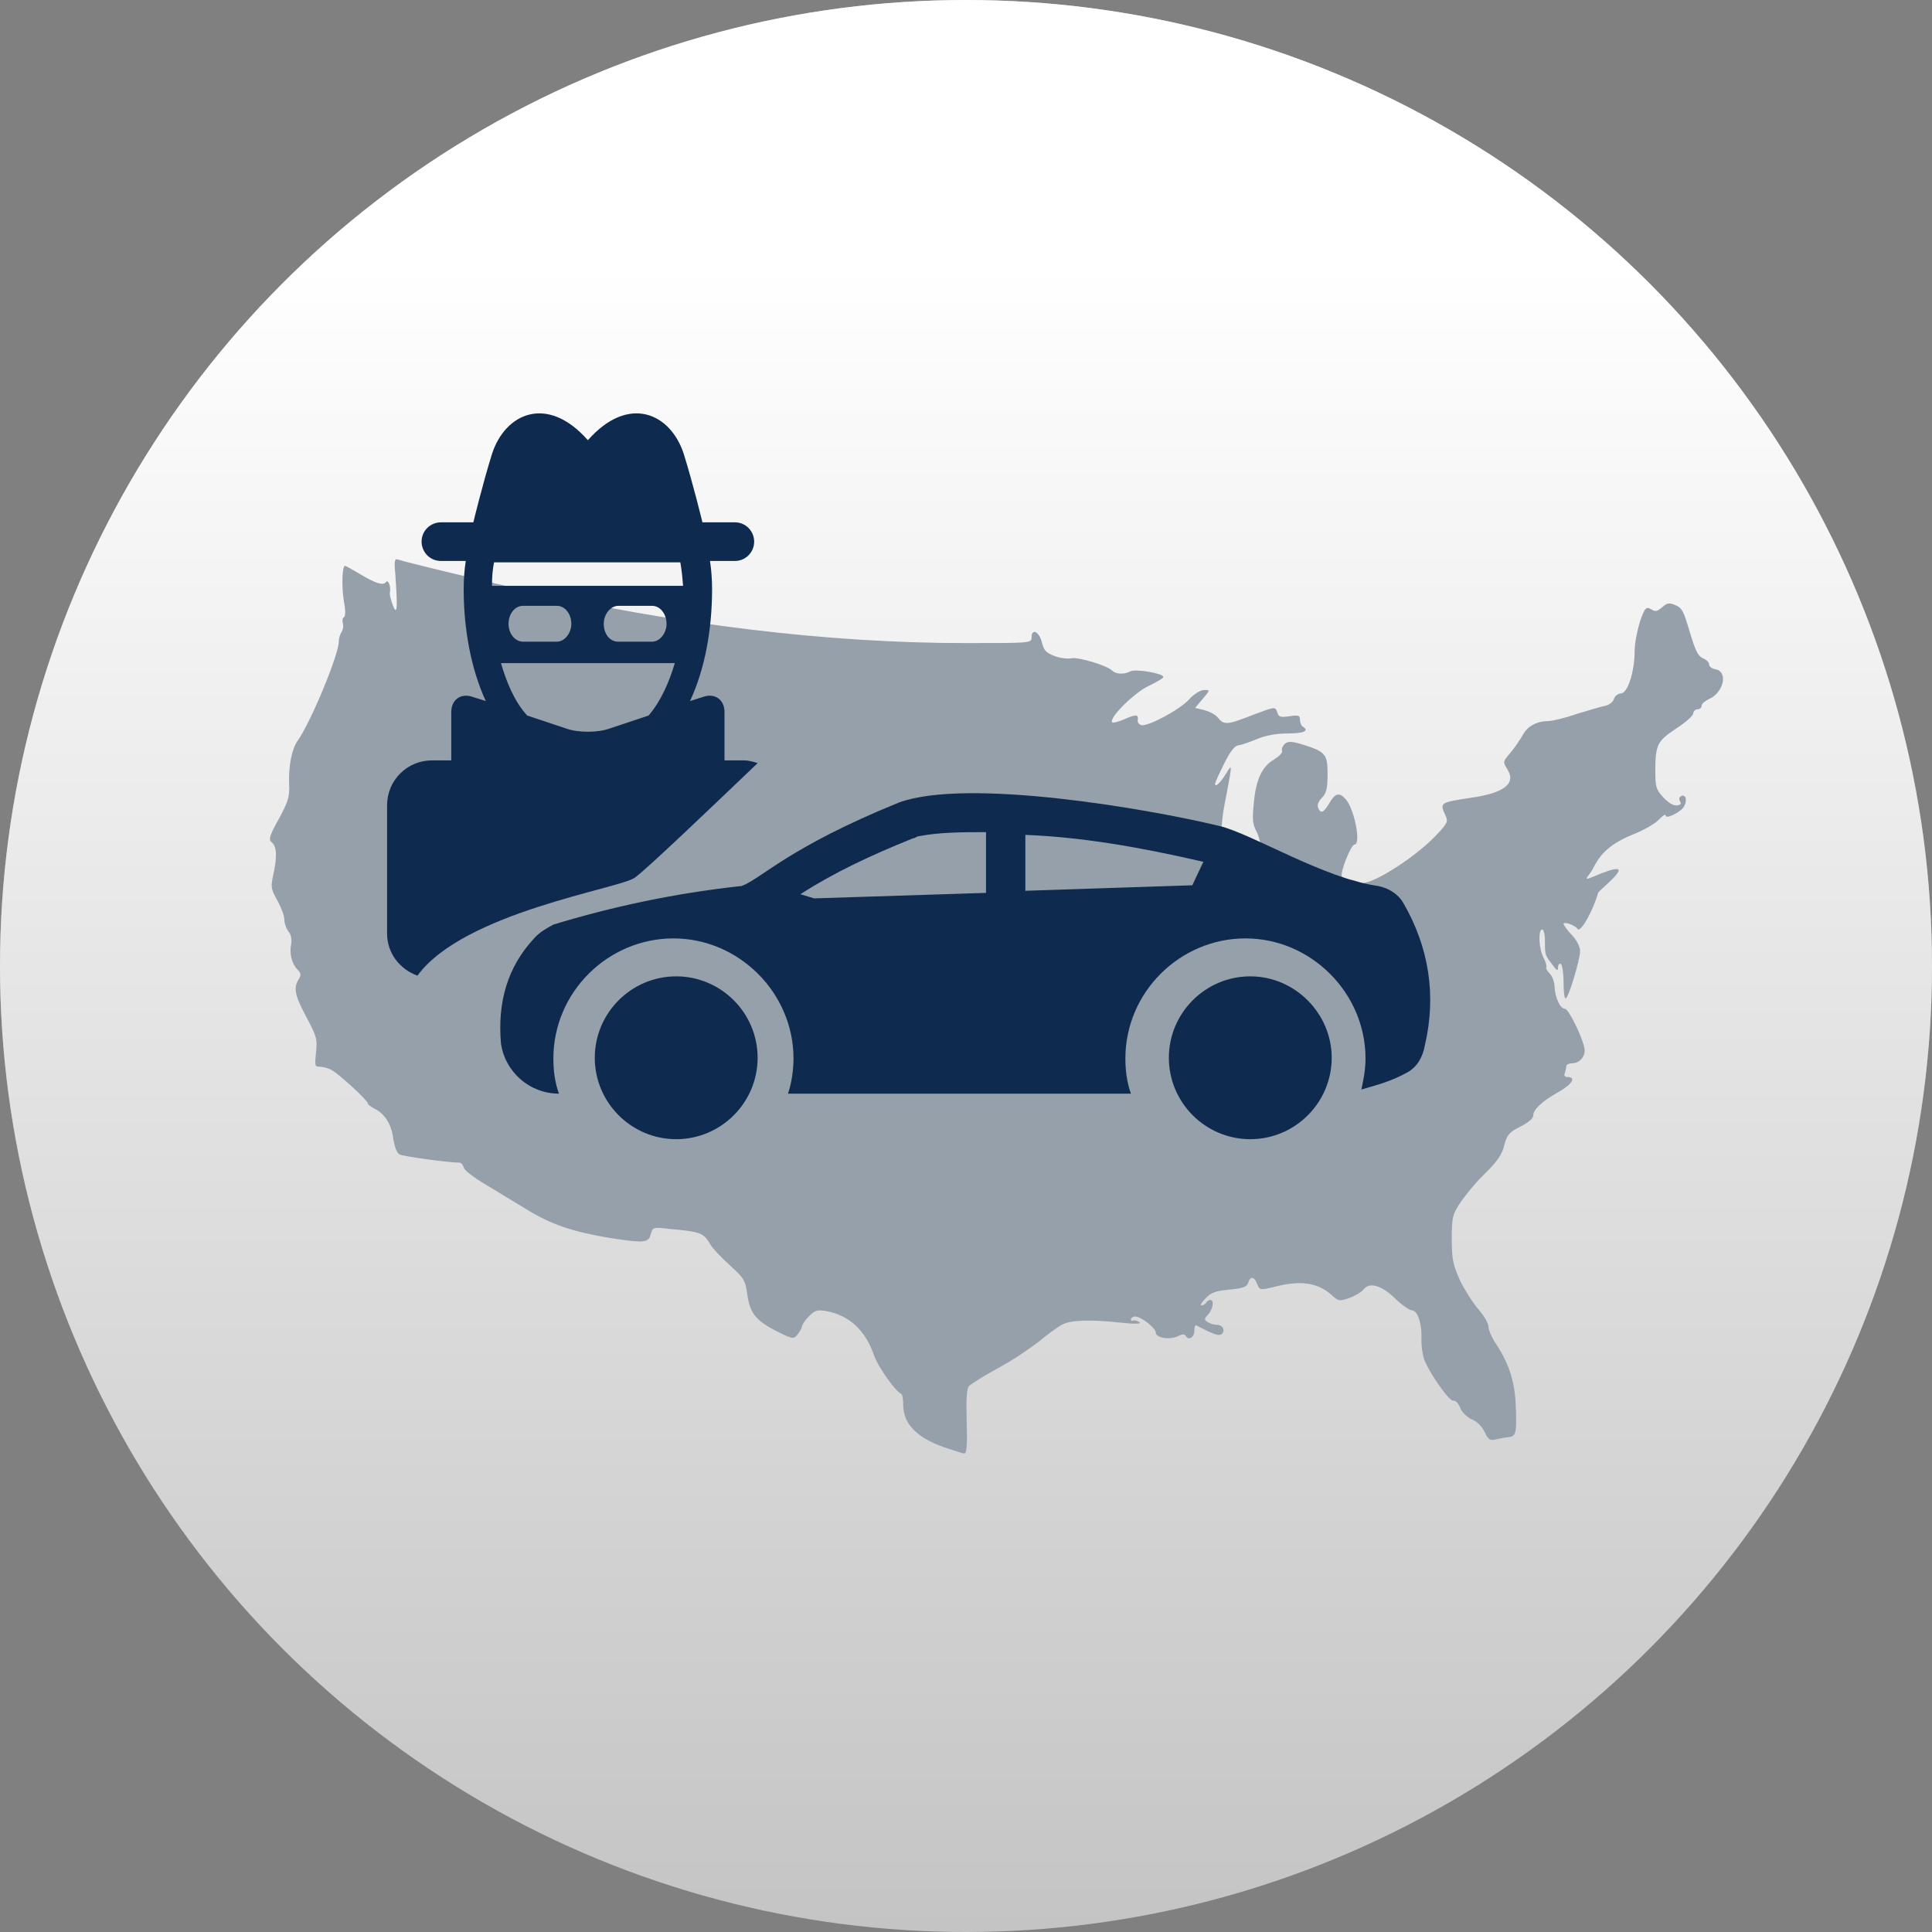 <?xml version="1.0" encoding="UTF-8"?>
<!-- Generator: Adobe Illustrator 27.5.0, SVG Export Plug-In . SVG Version: 6.00 Build 0)  -->
<svg xmlns="http://www.w3.org/2000/svg" xmlns:xlink="http://www.w3.org/1999/xlink" version="1.1" id="Layer_1" x="0px" y="0px" viewBox="0 0 280 280" style="enable-background:new 0 0 280 280;" xml:space="preserve">
<rect x="0" y="0" width="280" height="280" fill="#808080" stroke="none"/>
<style type="text/css">
	.st0{fill:#C4C4C4;}
	.st1{fill:url(#SVGID_1_);}
	.st2{fill:#96A0AA;}
	.st3{fill:#0E2A4F;}
</style>
<g>
	<circle class="st0" cx="140" cy="140" r="140"></circle>
	
		<linearGradient id="SVGID_1_" gradientUnits="userSpaceOnUse" x1="140" y1="798" x2="140" y2="1078" gradientTransform="matrix(1 0 0 1 0 -798)">
		<stop offset="0.135" style="stop-color:#FFFFFF"></stop>
		<stop offset="1" style="stop-color:#FFFFFF;stop-opacity:0"></stop>
	</linearGradient>
	<circle class="st1" cx="140" cy="140" r="140"></circle>
</g>
<path class="st2" d="M137.6,210c-4.5-1.4-6.7-3.5-6.7-6.4c0-0.8-0.1-1.5-0.3-1.6c-0.8-0.3-3.4-4-3.9-5.5c-1.3-3.8-3.7-5.9-7-6.5  c-1.3-0.2-1.6-0.1-2.5,0.8c-0.6,0.6-1,1.3-1,1.5s-0.3,0.7-0.6,1.1c-0.6,0.7-0.7,0.7-2.9-0.4c-3.2-1.6-4-2.7-4.4-5.4  c-0.3-2.1-0.5-2.4-2.5-4.2c-1.2-1.1-2.6-2.5-3-3.3c-0.9-1.4-1.3-1.6-5.8-2c-2.4-0.3-2.4-0.2-2.7,0.8c-0.3,1.2-0.9,1.3-6,0.5  c-5.3-0.9-8.4-1.9-12.1-4.2c-1.8-1.1-4.6-2.8-6.1-3.7s-2.8-1.9-2.9-2.3c-0.1-0.4-0.4-0.7-0.6-0.7c-1.5,0-8.2-0.9-8.7-1.2  c-0.4-0.2-0.7-1.1-0.9-2.2c-0.2-2-1.2-3.7-2.7-4.4c-0.5-0.3-1-0.6-1-0.8c0-0.4-4.1-4.2-5.2-4.8c-0.5-0.3-1.3-0.5-1.7-0.5  c-0.8,0-0.8-0.1-0.6-2.1c0.2-1.9,0.1-2.3-1.4-5.1c-1.7-3.2-1.9-4.2-1.1-5.5c0.4-0.6,0.3-0.9-0.2-1.4c-0.8-0.8-1.2-2.3-0.9-3.7  c0.1-0.6,0-1.4-0.4-1.8c-0.3-0.4-0.6-1.2-0.6-1.8c0-0.5-0.5-1.8-1-2.7c-0.9-1.6-1-1.9-0.6-3.7c0.6-2.7,0.5-4.1-0.2-4.7  c-0.5-0.4-0.4-0.9,1-3.4c1.3-2.4,1.6-3.2,1.5-5c-0.1-2.8,0.4-5.1,1.2-6.3c2-2.8,6.1-12.8,6-14.5c0-0.4,0.2-1,0.4-1.3  s0.3-0.8,0.2-1.2c-0.1-0.4-0.1-0.8,0.1-0.9c0.3-0.2,0.3-1,0-2.6C49.5,84.8,49.6,82,50,82c0.1,0,1,0.5,2,1.1c2.3,1.4,3.5,1.8,3.9,1.3  c0.4-0.6,0.8,0.8,0.6,1.5c-0.1,0.3,0.5,2.3,0.8,2.5c0.4,0.2,0.1-3.3,0-5.1c-0.2-2.1-0.1-2.4,0.4-2.2c0.8,0.3,12,3,17.7,4.3  c23,5.2,44.7,7.8,64.5,7.8c9.4,0,9.6,0,9.6-0.8c0-1.4,1.1-0.9,1.5,0.7c0.3,1.2,0.6,1.5,1.9,2c0.8,0.3,1.9,0.4,2.4,0.3  c0.9-0.2,5.1,1,5.9,1.8c0.5,0.5,1.7,0.6,2.6,0.1c0.8-0.4,4.8,0.3,4.8,0.8c0,0.2-0.9,0.7-2.1,1.3c-2,0.9-5.9,4.7-5.3,5.3  c0.1,0.1,0.9-0.1,1.6-0.4c1.8-0.8,2.2-0.8,2.1,0c-0.1,0.4,0.2,0.7,0.5,0.8c1,0.2,5.5-2.2,6.9-3.7c0.7-0.8,1.7-1.4,2.2-1.4  c0.9,0,0.9,0-0.2,1.3l-1.1,1.3l1.3,0.3c0.7,0.2,1.6,0.6,2,1.1c0.9,1.1,1.3,1.1,5.1-0.4c3.2-1.2,3.2-1.2,3.5-0.4  c0.2,0.7,0.4,0.8,1.8,0.6c1.3-0.2,1.5-0.1,1.5,0.5c0,0.4,0.2,0.9,0.4,1c1,0.6,0.2,1-2.2,1c-1.7,0-3.2,0.3-4.4,0.8  c-1,0.4-2.3,0.9-2.7,0.9c-0.6,0.1-1.2,0.9-2.1,2.7c-0.7,1.4-1.3,2.7-1.3,2.9c0,0.6,0.8-0.2,1.6-1.5c0.9-1.5,0.9-1.4,0,3.3  c-1.3,6.1-0.8,10.6,1.2,13.1c1,1.1,1.6,0.9,3-1.2c1.1-1.6,1.2-4.8,0.2-6.8c-0.6-1.1-0.6-1.9-0.4-4c0.3-3.5,1.2-5.4,2.9-6.4  c0.8-0.5,1.3-1,1.2-1.3s0.1-0.7,0.4-1c0.5-0.4,1-0.4,2.9,0.2c3.1,1,3.3,1.4,3.3,4.3c0,2-0.2,2.7-0.8,3.3c-0.5,0.5-0.7,1-0.6,1.4  c0.4,1,0.8,0.8,1.6-0.5c0.9-1.6,1.5-1.7,2.4-0.7c1.3,1.4,2.3,6.6,1.3,6.6c-0.5,0-2.2,4.2-1.8,4.7c0.1,0.2,0.7,0.4,1.1,0.4  c0.5,0,1.1,0.2,1.5,0.4c1.1,0.7,7.6-3.3,10.9-6.7c1.8-1.9,1.9-2.1,1.5-3c-0.9-1.9-0.8-1.9,3.8-2.6c4.8-0.7,6.5-2.1,5.1-4.2  c-0.6-1-0.6-1,0.5-2.3c0.6-0.7,1.4-1.9,1.8-2.6c0.7-1.3,2.1-2,3.7-2c0.5,0,2.3-0.4,4-1c1.7-0.5,3.6-1.1,4.2-1.2s1.2-0.6,1.3-1  s0.6-0.8,1-0.8c1,0,2-3.2,2-6.1c0-1.2,0.4-3.1,0.8-4.4c0.7-2,0.9-2.1,1.6-1.7c0.6,0.4,0.9,0.3,1.6-0.3c0.7-0.6,1-0.7,1.9-0.3  c1,0.4,1.2,0.9,2.1,3.9c0.8,2.7,1.2,3.5,1.9,3.8c0.5,0.2,0.9,0.6,0.9,0.9s0.4,0.6,0.9,0.7c1.9,0.3,1.2,3.4-0.9,4.3  c-0.6,0.3-1.1,0.7-1.1,1s-0.3,0.5-0.6,0.5s-0.6,0.3-0.6,0.6s-1.1,1.3-2.5,2.2c-2.7,1.8-3,2.3-3,6.2c0,2.2,0.1,2.6,1.1,3.7  c1.1,1.2,2,1.5,2.6,1c-0.1-0.6-0.6-0.8,0.2-1.2c0.7,0,0.6,0.9,0.3,1.5c-0.3,0.8-2.7,2-2.7,1.4c0-0.3-0.4,0-0.9,0.5  c-0.5,0.6-2.2,1.6-4,2.3c-3.6,1.5-4.7,3.1-5.6,4.8c-0.5,1.1-1.8,2-0.1,1.3c7.9-3.4,1,1.8,0.8,2.3c-0.5,2-2.5,6-3,5.2  c-0.3-0.5-2-1.1-2-0.7c0,0.1,0.5,0.9,1.2,1.6s1.2,1.8,1.2,2.3c0,1.3-1.7,6.9-2.1,6.9c-0.2,0-0.3-1.1-0.3-2.4s-0.2-2.5-0.4-2.6  s-0.4,0.1-0.4,0.5c0,0.6-0.2,0.5-0.9-0.5c-1-1.3-1-1.3-1-3.5c0-0.8-0.2-1.5-0.4-1.5c-0.6,0-0.5,2.8,0.2,4.1c0.3,0.6,0.5,1.2,0.4,1.4  c-0.1,0.1,0.1,0.5,0.5,0.9s0.7,1.3,0.7,2c0.1,1.5,0.8,3.1,1.5,3.1c0.5,0,2.4,3.8,2.8,5.6c0.3,1.2-0.6,2.3-1.8,2.3  c-0.4,0-0.8,0.2-0.8,0.4s-0.1,0.6-0.2,1c-0.2,0.4,0,0.6,0.4,0.6c1.3,0,0.6,1.1-1.4,2.2c-2.3,1.3-3.6,2.5-3.6,3.4  c0,0.4-0.7,1-1.9,1.6c-1.6,0.8-1.9,1.2-2.3,2.7c-0.3,1.3-1,2.3-2.7,4c-1.3,1.2-2.9,3.2-3.6,4.2c-1.2,1.8-1.3,2.2-1.3,5.4  c0,3,0.2,3.7,1.2,6c0.7,1.4,1.9,3.3,2.7,4.2s1.4,2,1.4,2.4c0,0.5,0.5,1.7,1.2,2.7c2,3.1,2.7,5.7,2.8,9.4c0.1,3.5,0,3.9-1.2,4  c-0.4,0-1.1,0.2-1.7,0.3c-0.8,0.2-1.1,0.1-1.6-1c-0.3-0.7-1.1-1.6-1.9-1.9c-0.7-0.3-1.5-1.1-1.7-1.7s-0.7-1.1-1-1  c-0.5,0.1-2.9-3.2-4-5.5c-0.4-0.8-0.6-2.2-0.6-3.4c0.1-2.4-0.6-4.2-1.4-4.2c-0.3,0-1.5-0.8-2.5-1.8c-2-1.9-3.7-2.3-4.5-1.2  c-0.2,0.3-1.2,0.9-2,1.2c-1.5,0.5-1.6,0.5-2.6-0.4c-2-1.8-4.5-2.2-8.3-1.2c-2.1,0.5-2.1,0.5-2.5-0.4c-0.4-1.1-1-1.2-1.3-0.2  c-0.2,0.6-0.7,0.8-2.7,1s-2.7,0.4-3.5,1.3c-0.6,0.6-0.8,1-0.6,1s0.6-0.2,0.7-0.4c0.1-0.2,0.4-0.4,0.6-0.4c0.6,0,0.4,1.3-0.3,2.1  c-0.6,0.6-0.6,0.8-0.1,1.1c0.3,0.2,0.9,0.4,1.3,0.4c0.9,0,1.3,0.8,0.8,1.3c-0.3,0.3-0.8,0.2-1.9-0.3c-0.8-0.4-1.6-0.8-1.8-0.9  c-0.2-0.1-0.3,0.2-0.3,0.7c0,1-0.8,1.5-1.2,0.9c-0.2-0.4-0.5-0.4-1.3,0c-1.2,0.5-3.1,0.2-3.1-0.6c0-0.6-2.1-2.3-3-2.3  c-0.3,0-0.6,0.2-0.6,0.4s0.1,0.3,0.3,0.2s0.6,0,0.9,0.2c0.4,0.3-0.5,0.3-2.6,0.1c-4.5-0.5-7.4-0.4-8.6,0.3c-0.6,0.3-2.1,1.4-3.3,2.4  c-1.3,1-3.9,2.8-6,3.9c-2,1.1-3.9,2.3-4.2,2.6c-0.3,0.4-0.4,1.9-0.3,5.2c0.1,2.9,0,4.6-0.3,4.5C140,210.8,138.8,210.4,137.6,210z"></path>
<g>
	<g>
		<g>
			<path class="st3" d="M203.4,130.9c-0.8-1.4-2.2-2.2-3.7-2.5c-7.9-1.1-18.3-7.6-23-8.7c-10.4-2.5-36.5-7-46.4-3.4     c-16,6.5-19.9,11-22.8,12.1c-10.1,1.1-19.1,3.1-27.3,5.6c-1.1,0.6-2,1.1-2.8,2c-3.9,4.2-5.3,9.3-4.8,15.2     c0.6,4.2,4.2,7.3,8.4,7.3c-0.6-1.7-0.8-3.4-0.8-5.1c0-9.6,7.9-17.4,17.4-17.4s17.4,7.9,17.4,17.4c0,1.7-0.3,3.7-0.8,5.1h49.7     c-0.6-1.7-0.8-3.4-0.8-5.1c0-9.6,7.9-17.4,17.4-17.4s17.4,7.9,17.4,17.4c0,1.7-0.3,3.1-0.6,4.5c2-0.6,4.2-1.1,6.7-2.5     c1.4-0.8,2.2-2.2,2.5-3.9C208.2,144.3,207.1,137.3,203.4,130.9L203.4,130.9z M143,129.4l-25,0.8l-2-0.6     c4.8-3.1,10.1-5.6,16.3-8.1c0.3,0,0.6-0.3,0.8-0.3c3.1-0.6,6.5-0.6,9.8-0.6V129.4z M172.8,128.3l-24.2,0.8V121     c7.9,0.3,16.3,1.7,25.8,3.9L172.8,128.3z"></path>
		</g>
		<path class="st3" d="M86.2,153.3c0-6.5,5.3-11.8,11.8-11.8c6.5,0,11.8,5.3,11.8,11.8s-5.3,11.8-11.8,11.8S86.2,159.8,86.2,153.3z"></path>
		<path class="st3" d="M193,153.3c0,6.5-5.3,11.8-11.8,11.8s-11.8-5.3-11.8-11.8s5.3-11.8,11.8-11.8S193,146.9,193,153.3z"></path>
	</g>
</g>
<path class="st3" d="M92,127.2c1.7-1.2,11.2-10.3,17.8-16.6c-0.6-0.2-1.3-0.4-2-0.4H105v-3.5v-3.5c0-1.8-1.4-2.8-3.1-2.2l-1.9,0.6  c2.2-4.7,3.2-10.5,3.2-16.2c0-1.4-0.1-2.8-0.3-4.1h3.6c1.6,0,2.8-1.3,2.8-2.8c0-1.5-1.2-2.8-2.8-2.8h-4.7c0,0-1.3-5.4-2.7-9.9  c-1.9-5.9-8-8.7-13.9-2c-5.9-6.7-12-3.9-13.9,2c-1.4,4.5-2.7,9.9-2.7,9.9h-4.7c-1.5,0-2.8,1.2-2.8,2.8c0,1.5,1.2,2.8,2.8,2.8h3.6  c-0.2,1.3-0.3,2.7-0.3,4.1c0,5.6,1,11.4,3.2,16.2l-1.9-0.6c-1.7-0.6-3.1,0.4-3.1,2.2v3.5v3.5h-2.8c-3.6,0-6.5,2.9-6.5,6.5v18.6  c0,2.9,1.9,5.2,4.4,6.1C67.2,132.2,89.8,128.8,92,127.2z M94,103.7l-5.7,1.9c-1.7,0.6-4.5,0.6-6.2,0l-5.7-1.9  c-1.9-2.1-3-4.9-3.8-7.6h25.2C97,98.8,95.8,101.6,94,103.7z M73.7,90.4c0-1.4,0.9-2.6,2.1-2.6h4.9c1.2,0,2.1,1.2,2.1,2.6  c0,1.4-1,2.6-2.1,2.6h-4.9C74.7,93,73.7,91.9,73.7,90.4z M87.5,90.4c0-1.4,1-2.6,2.1-2.6h4.9c1.2,0,2.1,1.2,2.1,2.6  c0,1.4-1,2.6-2.1,2.6h-4.9C88.4,93,87.5,91.9,87.5,90.4z M71.6,81.5h27c0.2,1.1,0.3,2.2,0.4,3.4H71.3C71.3,83.6,71.4,82.5,71.6,81.5  z"></path>
</svg>
